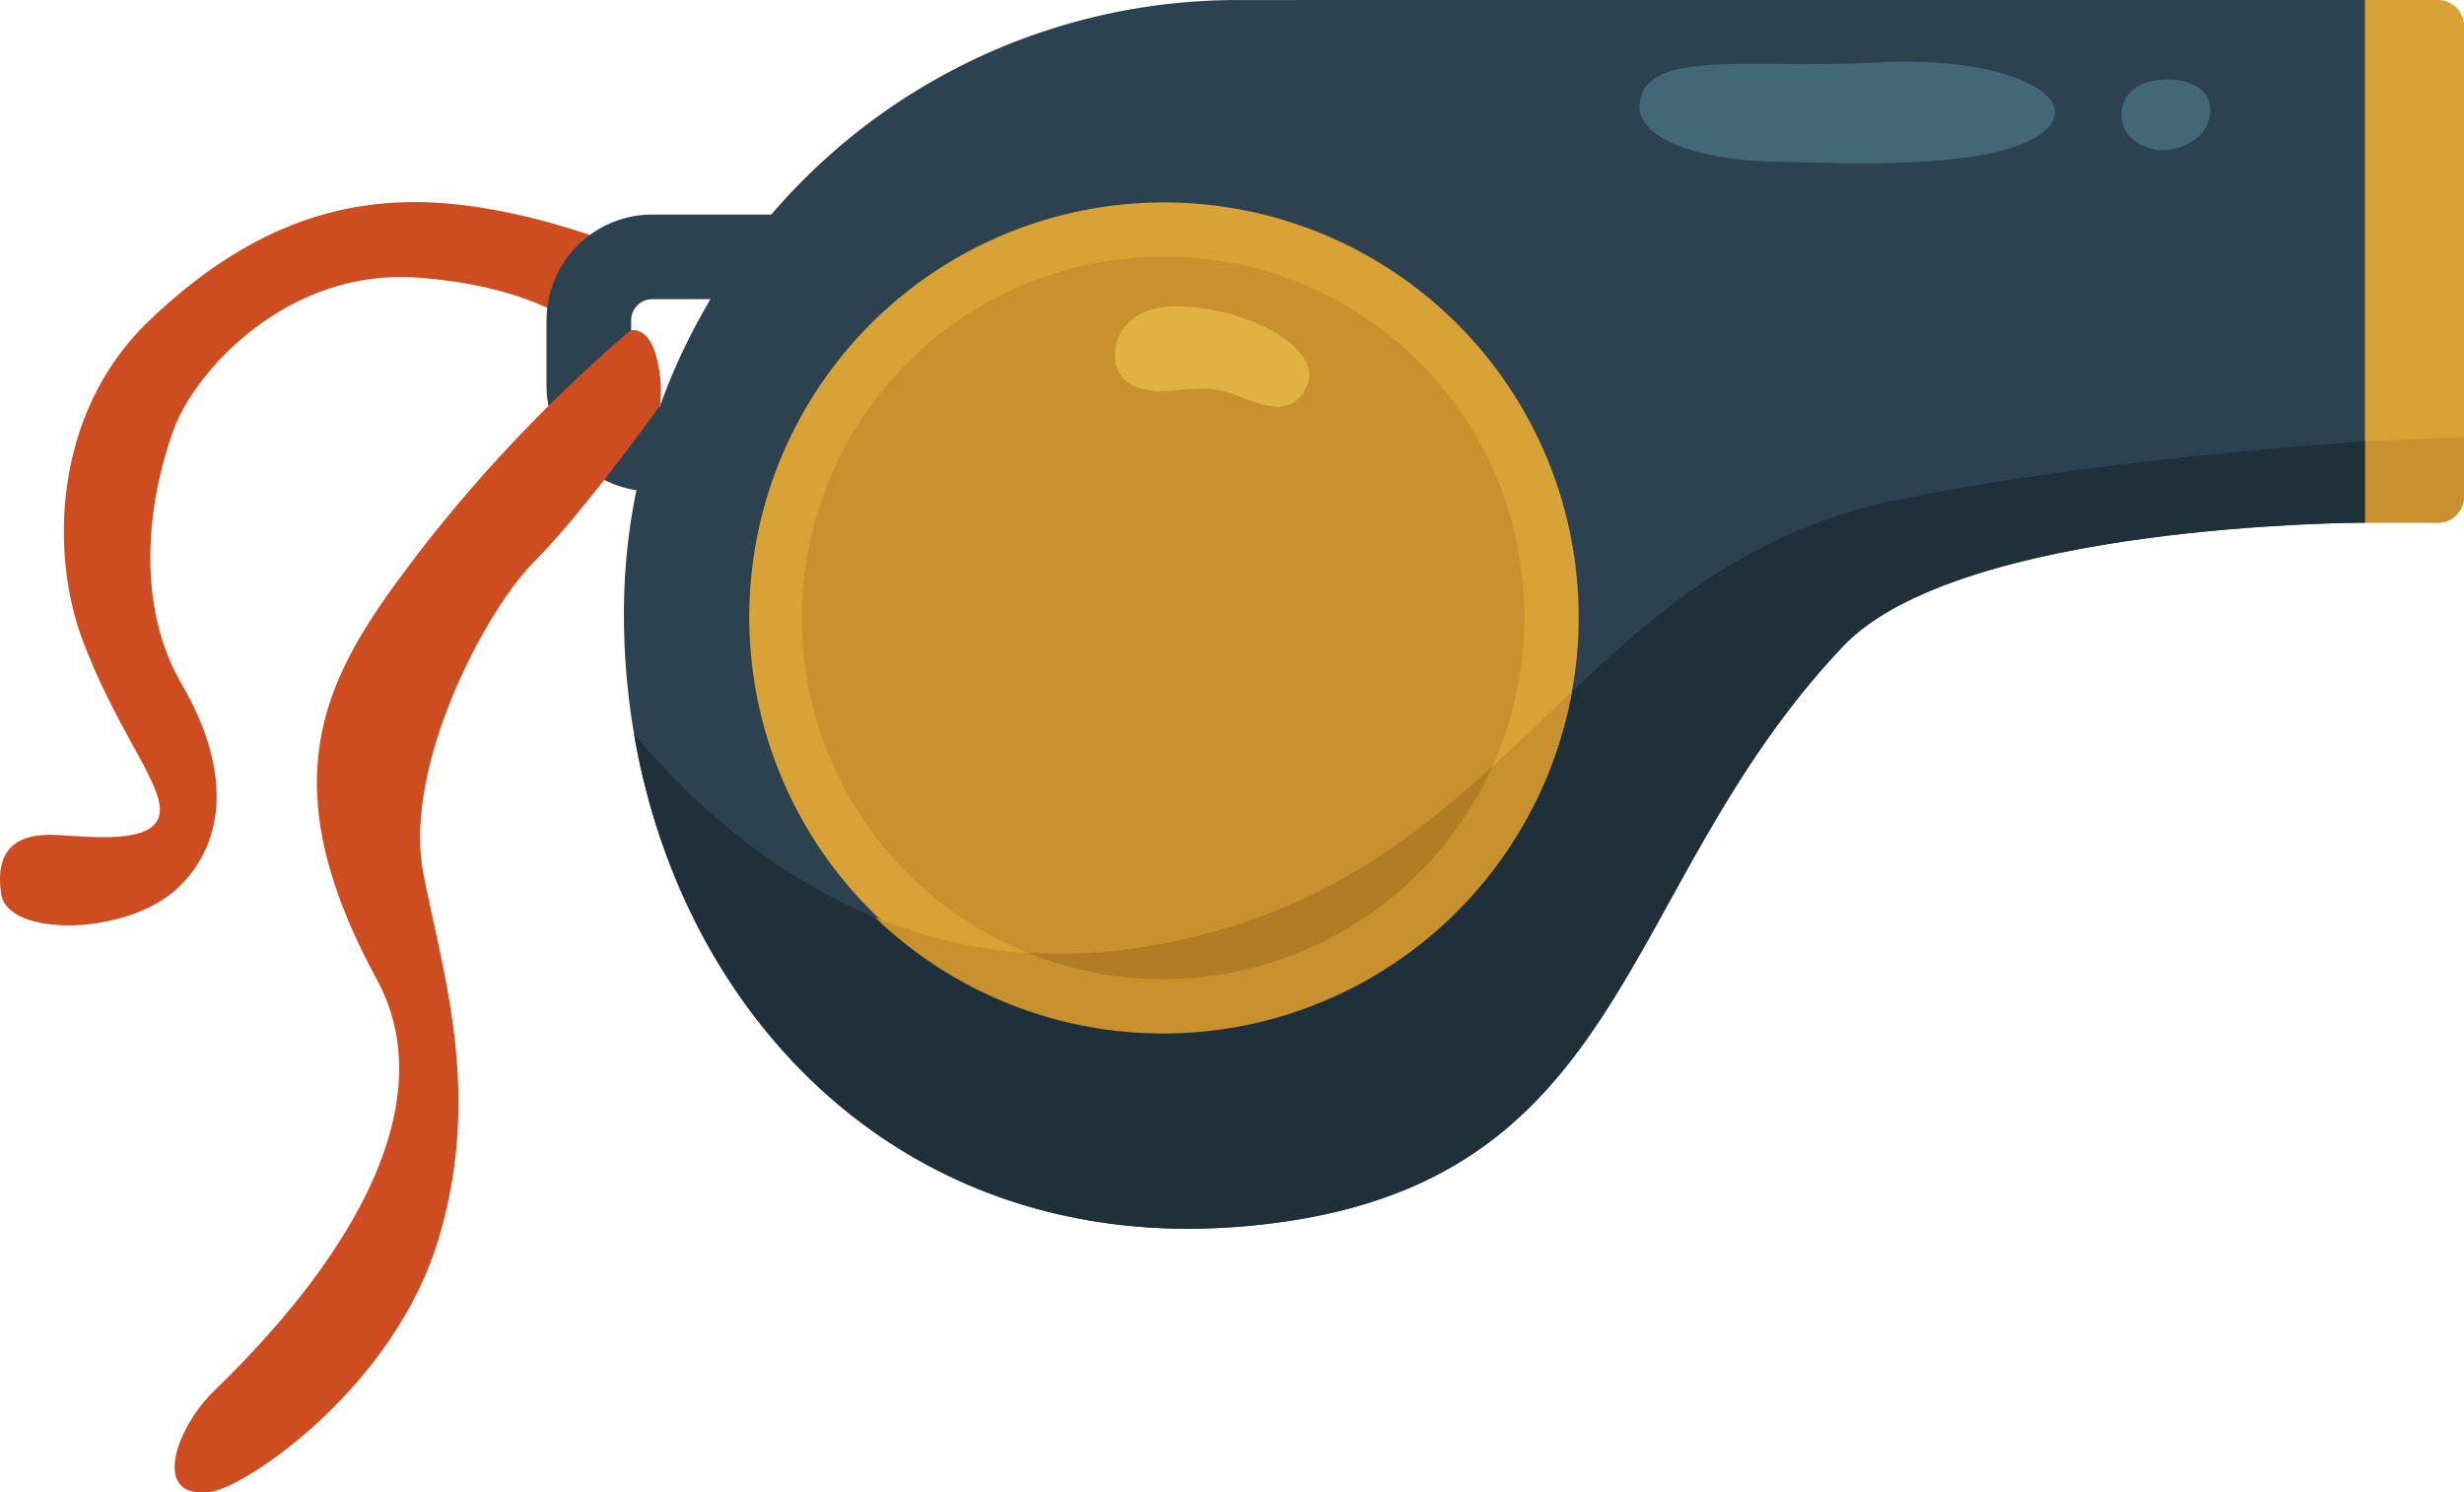 <?xml version="1.0" encoding="UTF-8"?> <svg xmlns="http://www.w3.org/2000/svg" width="357.468" height="216.543" viewBox="0 0 357.468 216.543"><title>Football</title><g><path d="M82.669,46.547s-6.458-5.113-22.061-6.265C41.693,38.886,28.456,53.8,25.339,61.961S18.818,86.317,26.374,99.3s6.171,23.588-1.035,29.936c-7.359,6.482-24.274,6.776-25.181.429s2.116-8.856,8.161-8.508,15.8,1.46,14.809-4.488c-.754-4.512-6.649-11.788-11.182-23.877S7.412,60.147,21.617,46.547s27.5-17.727,40.8-17.175,26.6,5.992,26.6,5.992Z" fill="#ce4d20"></path><path d="M111.516,71.3h-16.9A15.343,15.343,0,0,1,79.29,55.978V46.455A15.341,15.341,0,0,1,94.615,31.133h16.9a15.339,15.339,0,0,1,15.322,15.322v9.523A15.341,15.341,0,0,1,111.516,71.3ZM94.615,43.41a3.049,3.049,0,0,0-3.048,3.045v9.523a3.05,3.05,0,0,0,3.048,3.047h16.9a3.05,3.05,0,0,0,3.045-3.047V46.455a3.049,3.049,0,0,0-3.045-3.045Z" fill="#2c4251"></path><path d="M343.136,0V75.838s-58.866,0-75.839,18.016c-33.729,35.755-30.231,79.705-87.777,84.155-48.062,3.683-80.411-29.924-87.531-71.48a103.356,103.356,0,0,1-1.473-17.524,88.99,88.99,0,0,1,89-89Z" fill="#2c4251"></path><path d="M357.468,3.775V72.063a3.772,3.772,0,0,1-3.775,3.775H343.136V0h10.557A3.772,3.772,0,0,1,357.468,3.775Z" fill="#d8a236"></path><path d="M343.136,64.022V75.838s-58.866,0-75.839,18.016c-33.729,35.755-30.231,79.705-87.777,84.155-48.062,3.683-80.411-29.924-87.531-71.48,13.289,15.837,37.5,36,72.155,31.121,55.428-7.826,62.61-55.428,111.532-65.219C297.62,68.042,322.419,65.5,343.136,64.022Z" fill="#1f303a"></path><path d="M229.025,89.68a58.29,58.29,0,0,1-.982,10.68,60.162,60.162,0,1,1,.982-10.68Z" fill="#d8a236"></path><path d="M228.043,100.36a60.253,60.253,0,0,1-101.127,32.717,70.413,70.413,0,0,0,37.228,4.573C195.418,133.231,211.347,116.167,228.043,100.36Z" fill="#c9912d"></path><path d="M221.138,89.68a52.406,52.406,0,1,1-52.39-52.421A52.088,52.088,0,0,1,221.138,89.68Z" fill="#c9912d"></path><path d="M216.5,111.225a52.4,52.4,0,0,1-67.52,26.978,70.779,70.779,0,0,0,15.161-.553C188.267,134.243,203.245,123.317,216.5,111.225Z" fill="#b27c24"></path><path d="M357.468,63.439v8.624a3.772,3.772,0,0,1-3.775,3.775H343.136V64.022Z" fill="#c9912d"></path><path d="M91.474,47.933A218.221,218.221,0,0,0,61.725,78.928c-13.4,17.449-23.856,32.3-7.076,63.142,9.508,17.477-2.824,39.627-23.627,59.782-5.5,5.331-9.246,15.871-.37,14.583,5.2-.755,26.512-15.2,32.957-36.631s.525-38.836-2.2-53.156c-2.936-15.423,8.93-38,16.145-45.215S95.768,58.818,95.768,58.818a19.2,19.2,0,0,0-.812-7.95C93.629,47.3,91.474,47.933,91.474,47.933Z" fill="#ce4d20"></path><path d="M272.018,9.072c-16.179.934-31.541-1.795-33.849,4.616s8.462,9.487,18.72,9.744,31.54,1.282,38.977-3.847S291.652,7.938,272.018,9.072Z" fill="#426777"></path><path d="M313.1,11.616c-5.881.588-6.354,6.06-4.012,8.3,3.938,3.77,9.876,1.123,11.069-1.724C322,13.8,318.634,11.062,313.1,11.616Z" fill="#426777"></path><path d="M170.882,44.441c-10.045-.239-11.046,9.272-6.679,11.444s9.063-.654,14.165,1.144,8.954,3.875,11.266-1.144S181.671,44.7,170.882,44.441Z" fill="#e2b144"></path></g></svg> 